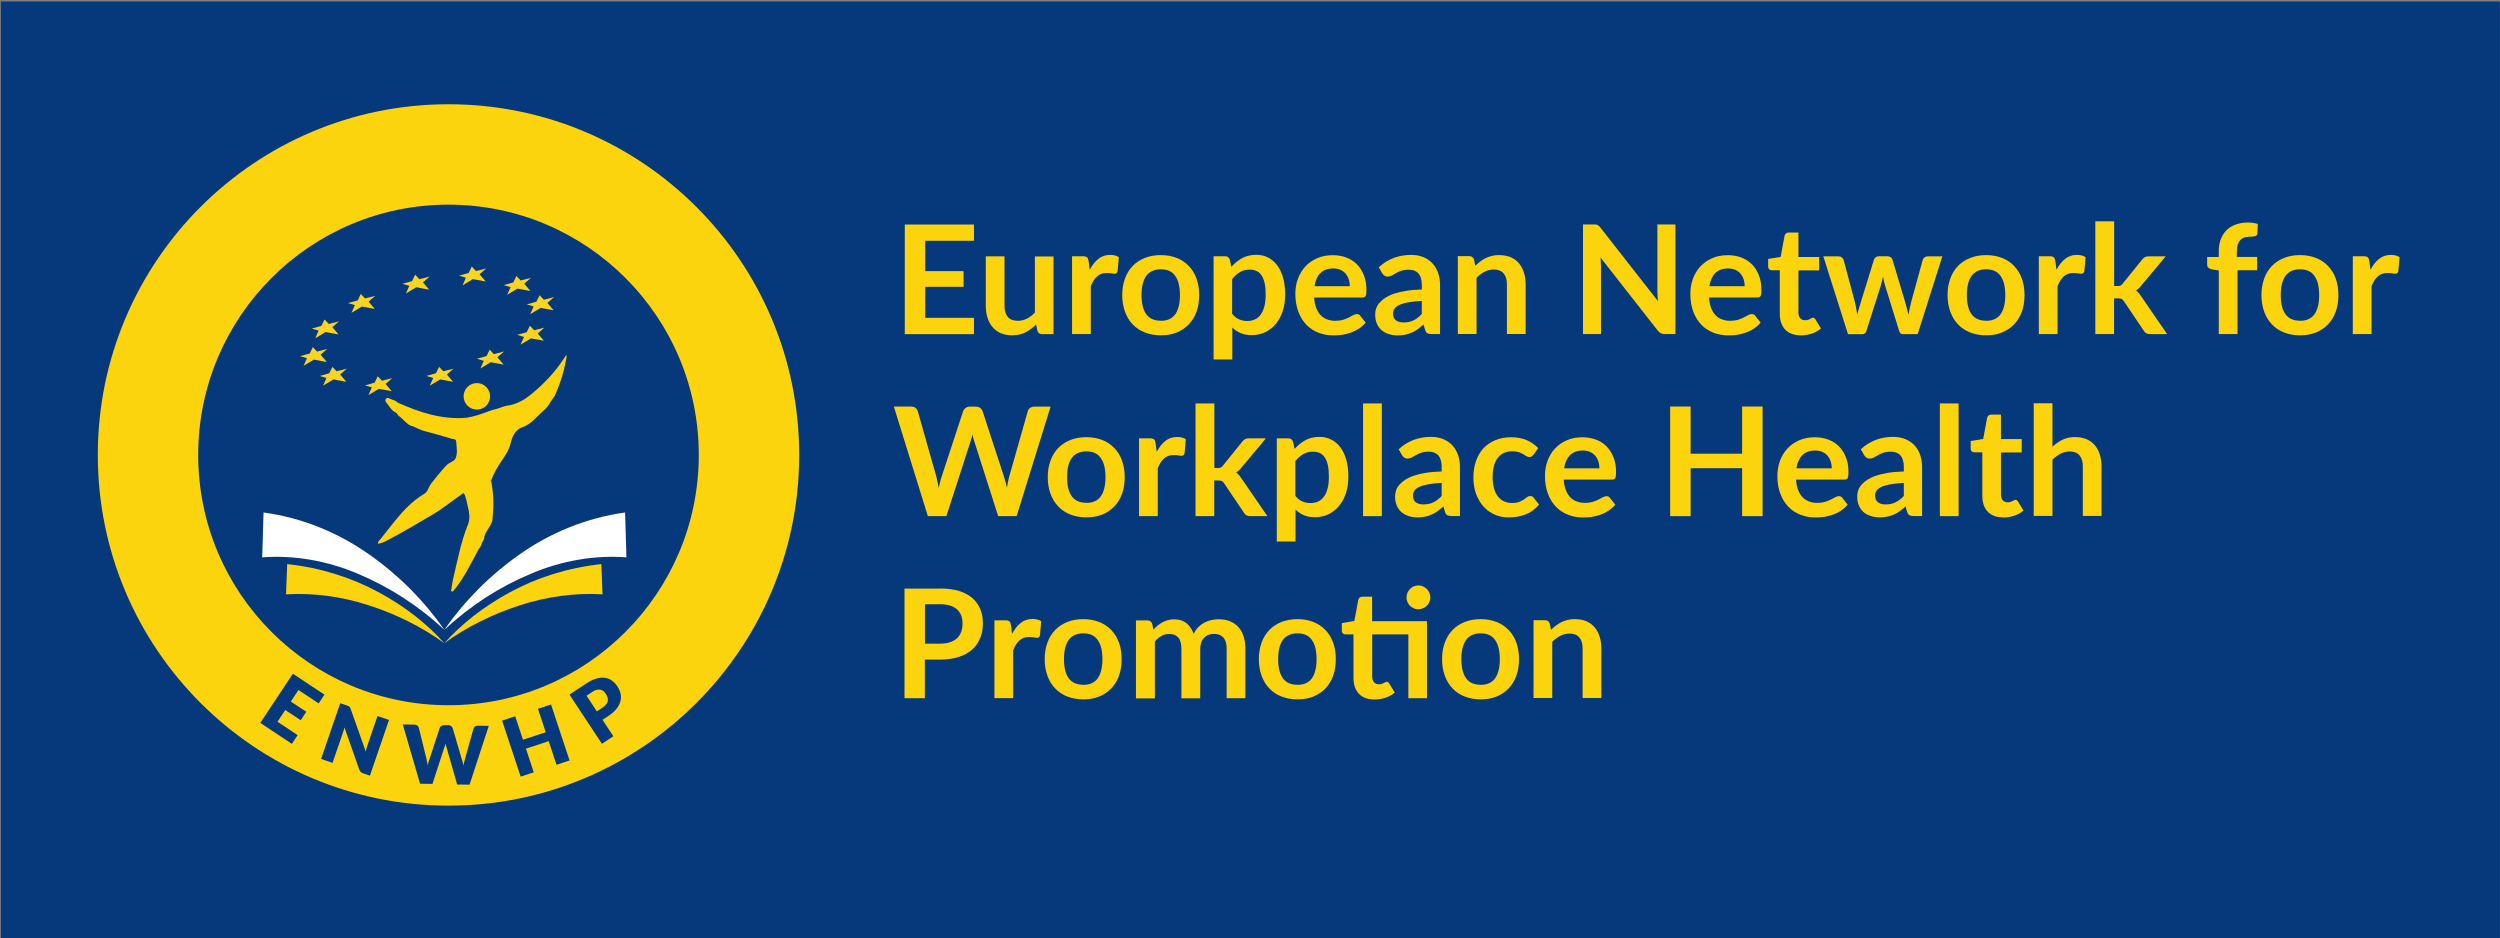 <?xml version="1.0" encoding="UTF-8"?>
<svg id="Layer_1" data-name="Layer 1" xmlns="http://www.w3.org/2000/svg" viewBox="0 0 260.2 97.65">
  <rect x="0" y="0" width="260.2" height="97.65" fill="#808080" stroke="none"/>
  <defs>
    <style>
      .cls-1 {
        fill: #fff;
      }

      .cls-2 {
        fill: #fad420;
      }

      .cls-2, .cls-3 {
        fill-rule: evenodd;
      }

      .cls-4, .cls-3 {
        fill: #fbd40d;
      }

      .cls-5 {
        fill: #06387c;
      }
    </style>
  </defs>
  <rect class="cls-5" x=".09" y=".15" width="260.1" height="98"/>
  <g>
    <path class="cls-5" d="m77.47,47.38c0,16.86-13.67,30.53-30.54,30.53s-30.54-13.67-30.54-30.53,13.67-30.54,30.54-30.54,30.54,13.67,30.54,30.54Z"/>
    <g>
      <path class="cls-4" d="m46.68,10.85c-20.16,0-36.5,16.34-36.5,36.5s16.34,36.5,36.5,36.5,36.5-16.34,36.5-36.5S66.83,10.85,46.68,10.85Zm0,62.55c-14.39,0-26.05-11.66-26.05-26.05s11.67-26.05,26.05-26.05,26.05,11.67,26.05,26.05-11.66,26.05-26.05,26.05Z"/>
      <g>
        <path class="cls-5" d="m31.06,71.82l-.79,1.2,1.61,1.06-.58.88-1.61-1.06-.81,1.22,2.1,1.39-.6.91-3.29-2.18,3.39-5.12,3.29,2.18-.6.91-2.1-1.39Z"/>
        <path class="cls-5" d="m40.49,74.93l-1.99,5.8-.7-.24c-.1-.04-.18-.08-.25-.14-.06-.06-.11-.14-.15-.24l-1.55-4.4c-.02.11-.05.21-.08.31-.03.1-.06.19-.09.27l-1.07,3.11-1.19-.41,1.99-5.8.71.24c.06.02.11.04.15.06.04.02.07.04.1.07.03.03.05.06.07.09.02.04.04.08.06.14l1.57,4.43c.02-.11.05-.23.08-.33.03-.11.06-.21.09-.3l1.05-3.07,1.19.41Z"/>
        <path class="cls-5" d="m50.87,75.56l-2,6.11-1.29-.02-1.09-3.82c-.02-.06-.04-.13-.06-.2-.02-.07-.04-.15-.06-.23-.02.08-.04.15-.06.22-.02.07-.04.14-.07.19l-1.23,3.78-1.29-.02-1.8-6.17,1.2.02c.12,0,.22.03.31.09.08.06.13.13.16.23l.79,3.21c.02.1.05.21.07.33.02.12.05.24.07.38.05-.26.12-.5.2-.7l1.04-3.19c.03-.08.08-.15.17-.21.08-.06.18-.09.3-.09h.42c.12,0,.22.04.3.1.08.06.13.13.17.22l.94,3.22c.07.2.13.42.17.67.03-.13.05-.24.08-.35.03-.11.05-.22.08-.31l.89-3.19c.02-.08.08-.15.16-.21.09-.06.19-.09.3-.09l1.12.02Z"/>
        <path class="cls-5" d="m57.35,73.32l1.93,5.83-1.36.45-.81-2.46-2.37.78.81,2.46-1.36.45-1.93-5.83,1.36-.45.81,2.44,2.37-.78-.81-2.44,1.36-.45Z"/>
        <path class="cls-5" d="m61.08,71.1c.36-.24.7-.4,1.02-.48.32-.09.61-.11.87-.07.27.04.51.13.72.29.21.15.4.35.56.58.17.26.28.52.34.78.06.27.05.53-.02.8-.07.26-.2.52-.41.78-.2.26-.48.5-.83.73l-.62.41,1.13,1.71-1.19.78-3.38-5.12,1.81-1.19Zm1.66,2.52c.31-.21.48-.43.52-.66.04-.24-.03-.49-.21-.75-.08-.12-.16-.21-.26-.29-.1-.07-.21-.12-.32-.14-.12-.02-.24-.02-.38.02-.13.03-.28.1-.42.2l-.62.41,1.07,1.63.62-.41Z"/>
      </g>
      <g>
        <path class="cls-1" d="m38.35,57.66c-3.12-2.2-6.86-3.77-10.92-4.32l-.14,4.67c3.24-.25,6.69.32,9.94,1.7,3.25,1.36,6.35,3.34,9.02,5.85-2.09-3.03-4.76-5.71-7.89-7.9Zm26.71-4.32c-4.06.56-7.8,2.13-10.92,4.32-3.13,2.19-5.8,4.87-7.89,7.9,2.67-2.51,5.77-4.5,9.02-5.85,3.24-1.38,6.69-1.95,9.93-1.7l-.14-4.67Z"/>
        <path class="cls-4" d="m39.38,61.63c-2.72-1.48-5.96-2.54-9.49-2.92l-.12,3.15c2.82-.17,5.81.22,8.64,1.15,2.82.91,5.52,2.25,7.84,3.94-1.81-2.04-4.13-3.85-6.86-5.32Zm23.21-2.92c-3.53.38-6.78,1.44-9.49,2.92-2.72,1.47-5.04,3.28-6.86,5.32,2.32-1.69,5.02-3.03,7.84-3.94,2.82-.93,5.82-1.32,8.63-1.15l-.12-3.15Z"/>
        <g>
          <polygon class="cls-2" points="43.21 28.59 43.65 29.06 44.72 28.78 44.02 29.39 44.67 30.15 43.32 29.9 42.24 30.55 42.6 29.75 41.88 29.54 42.89 29.26 43.21 28.59"/>
          <polygon class="cls-2" points="37.55 30.6 37.99 31.06 39.06 30.79 38.36 31.4 39.01 32.15 37.66 31.91 36.58 32.56 36.94 31.76 36.22 31.54 37.23 31.27 37.55 30.6"/>
          <polygon class="cls-2" points="33.78 33.25 34.22 33.72 35.29 33.44 34.59 34.05 35.24 34.81 33.89 34.56 32.81 35.21 33.16 34.41 32.45 34.2 33.45 33.92 33.78 33.25"/>
          <polygon class="cls-2" points="32.56 36.12 33 36.59 34.07 36.31 33.37 36.92 34.02 37.68 32.67 37.43 31.59 38.08 31.95 37.28 31.23 37.07 32.24 36.79 32.56 36.12"/>
          <polygon class="cls-2" points="34.6 38.18 35.03 38.64 36.1 38.37 35.4 38.98 36.05 39.74 34.7 39.49 33.63 40.14 33.98 39.34 33.27 39.13 34.27 38.85 34.6 38.18"/>
          <polygon class="cls-2" points="39.32 39.16 39.76 39.63 40.83 39.35 40.13 39.96 40.78 40.72 39.43 40.47 38.35 41.12 38.7 40.32 37.99 40.11 38.99 39.83 39.32 39.16"/>
          <polygon class="cls-2" points="45.7 38.18 46.14 38.64 47.21 38.37 46.51 38.98 47.16 39.74 45.81 39.49 44.73 40.14 45.09 39.34 44.37 39.13 45.37 38.85 45.7 38.18"/>
          <polygon class="cls-2" points="50.97 36.39 51.4 36.86 52.47 36.58 51.77 37.19 52.42 37.95 51.07 37.7 50 38.35 50.35 37.56 49.64 37.34 50.64 37.06 50.97 36.39"/>
          <polygon class="cls-2" points="55.15 33.9 55.59 34.37 56.66 34.1 55.96 34.71 56.61 35.46 55.26 35.22 54.18 35.87 54.54 35.07 53.82 34.85 54.82 34.58 55.15 33.9"/>
          <polygon class="cls-2" points="56.16 30.73 56.6 31.2 57.67 30.92 56.97 31.53 57.62 32.29 56.27 32.05 55.19 32.7 55.54 31.9 54.83 31.68 55.83 31.4 56.16 30.73"/>
          <polygon class="cls-2" points="53.75 28.72 54.19 29.19 55.26 28.92 54.56 29.53 55.21 30.29 53.86 30.04 52.78 30.69 53.14 29.89 52.42 29.67 53.42 29.4 53.75 28.72"/>
          <polygon class="cls-2" points="49.1 27.74 49.54 28.21 50.61 27.94 49.91 28.55 50.56 29.3 49.21 29.05 48.14 29.71 48.49 28.91 47.78 28.69 48.78 28.41 49.1 27.74"/>
        </g>
        <g>
          <path class="cls-3" d="m59.01,36.91c-.13.11-.26.31-.26.31l-.03.05c-.96,1.49-2.14,2.71-3.51,3.83-.62.51-1.32.88-2.1,1.07-.37.05-.71.12-1.08.28-.17.05-.25.08-.42.13-.17.04-.51.13-.76.23-.75.29-1.5.54-2.3.67-2.56.21-4.89-.56-7.17-1.58-.23-.27-.59-.27-.87-.44-.12-.07-.25-.06-.35.06-.07.1-.06.22,0,.31.34.39.55.9,1.06,1.13.05.05.09.09.14.14.05.12.13.21.25.26.14.13.28.26.42.39.28.26.54.56.95.62.39.16.74.37,1.15.48.96.25,1.91.52,2.86.81.18.05.48-.02.49.32.04.63.2,1.27-.14,1.87-.15.09-.29.19-.44.28-.13.07-.25.11-.37.25-.47.42-1.63,1.91-1.71,2.02-.14.21-.17.36-.28.53-.08.22-.24.38-.42.49-1.95,1.16-3.16,3.03-4.55,4.73-.1.12-.28.22-.21.45.36-.07.68-.21.99-.38,1.58-.82,3.1-1.75,4.64-2.64,1.14-.67,2.15-1.52,3.24-2.26.21.17.21.48.3.69.17.84.51,1.75.19,2.54-.76,1.88-1.12,3.85-1.58,5.8-.09.39-.13.78-.19,1.17.06.02.11.04.17.06,1.14-1.32,1.87-2.9,2.7-4.42.15-.19.28-.4.34-.65h0s.04-.09.07-.14c.06-.12.16-.23.16-.34h0c0-.64.8-1.26.87-1.99.15-1.62.14-2.64-.2-4.25,0-.08.03.38.02.38h-.02c.69-2,1.76-2.65,2.08-4.02.16-.67.48-1.45,1.22-1.68.89-.28,1.53-1.15,2.23-1.75.31-.27.51-.54.69-.86.09-.13.19-.3.29-.43.18-.2.27-.46.37-.7.43-1.02.75-2.07.95-3.16.07-.23.09-.4.08-.63Z"/>
          <path class="cls-3" d="m49.63,42.63c.76,0,1.38-.62,1.38-1.38s-.62-1.38-1.38-1.38-1.38.62-1.38,1.38.62,1.38,1.38,1.38Z"/>
        </g>
      </g>
    </g>
  </g>
  <g>
    <path class="cls-4" d="m96.3,25.05v3.17h3.99v1.63h-3.99v3.23h5.07v1.7h-7.2v-11.41h7.2v1.69h-5.07Z"/>
    <path class="cls-4" d="m109.65,26.68v8.1h-1.19c-.26,0-.42-.12-.49-.36l-.13-.65c-.33.34-.7.61-1.1.82-.4.21-.87.31-1.41.31-.44,0-.83-.08-1.17-.22-.34-.15-.62-.36-.86-.64-.23-.27-.41-.6-.52-.97-.12-.38-.18-.79-.18-1.24v-5.15h1.95v5.15c0,.49.11.88.34,1.15.23.27.57.41,1.03.41.34,0,.65-.08.95-.22.29-.15.57-.36.84-.62v-5.86h1.95Z"/>
    <path class="cls-4" d="m113.42,28.08c.25-.48.55-.86.9-1.14.35-.28.76-.41,1.23-.41.37,0,.67.08.9.24l-.13,1.46c-.03.09-.06.16-.11.2-.05.04-.12.06-.2.06-.08,0-.2-.01-.35-.04-.16-.03-.31-.04-.45-.04-.22,0-.41.03-.58.09-.17.06-.32.15-.45.27-.13.12-.25.26-.36.43-.1.17-.2.36-.29.58v4.99h-1.95v-8.1h1.14c.2,0,.34.04.42.11.08.07.13.2.16.38l.12.92Z"/>
    <path class="cls-4" d="m120.82,26.55c.6,0,1.15.1,1.64.29.49.19.91.47,1.26.83.35.36.62.79.81,1.31.19.52.28,1.09.28,1.73s-.09,1.22-.28,1.74c-.19.52-.46.96-.81,1.32-.35.36-.77.64-1.26.84s-1.04.29-1.64.29-1.16-.1-1.65-.29c-.49-.19-.92-.47-1.27-.84-.35-.36-.62-.8-.81-1.32-.19-.52-.29-1.09-.29-1.74s.1-1.21.29-1.73c.19-.52.46-.95.81-1.31.35-.36.77-.63,1.27-.83.49-.19,1.04-.29,1.65-.29Zm0,6.84c.67,0,1.17-.23,1.5-.68.32-.45.49-1.12.49-1.99s-.16-1.54-.49-2c-.32-.46-.82-.69-1.5-.69s-1.19.23-1.52.69c-.33.46-.49,1.12-.49,1.99s.16,1.53.49,1.99c.33.46.84.68,1.52.68Z"/>
    <path class="cls-4" d="m128.15,27.78c.33-.37.71-.68,1.13-.91.42-.23.92-.35,1.48-.35.44,0,.85.09,1.21.28.37.18.68.45.95.8.27.35.47.78.62,1.29.14.51.22,1.1.22,1.76,0,.61-.08,1.17-.24,1.68-.16.52-.4.96-.7,1.34-.3.38-.67.67-1.1.89-.43.21-.91.32-1.44.32-.45,0-.84-.07-1.16-.21-.32-.14-.61-.33-.86-.58v3.32h-1.95v-10.74h1.19c.25,0,.42.12.5.36l.16.75Zm.1,4.89c.22.27.46.46.72.57.26.11.54.17.85.17s.56-.06.8-.17c.24-.11.44-.28.6-.51s.29-.51.38-.86c.09-.34.13-.75.13-1.22s-.04-.87-.11-1.2c-.08-.33-.19-.6-.33-.8-.14-.21-.31-.36-.52-.45-.2-.09-.43-.14-.69-.14-.41,0-.75.09-1.03.26-.28.17-.55.41-.81.72v3.63Z"/>
    <path class="cls-4" d="m136.77,30.97c.03.42.11.77.22,1.08.12.3.27.55.46.75s.41.34.67.44c.26.1.55.15.86.15s.59-.04.82-.11c.23-.07.43-.16.6-.24.17-.09.32-.17.45-.24.13-.07.25-.11.37-.11.16,0,.28.06.36.18l.56.71c-.22.25-.46.46-.73.64-.27.17-.55.31-.84.41s-.59.17-.89.22c-.3.04-.6.06-.88.06-.56,0-1.09-.09-1.57-.28-.48-.19-.91-.46-1.26-.83-.36-.37-.64-.82-.84-1.36s-.31-1.16-.31-1.87c0-.55.09-1.07.27-1.56.18-.49.44-.91.77-1.27.33-.36.74-.65,1.22-.86.48-.21,1.02-.32,1.63-.32.51,0,.98.08,1.41.24.43.16.8.4,1.11.71.31.31.55.7.73,1.15.18.46.26.97.26,1.56,0,.29-.03.49-.09.6-.06.1-.18.15-.36.15h-5.01Zm3.72-1.18c0-.25-.04-.49-.11-.71-.07-.22-.18-.42-.32-.59-.14-.17-.32-.3-.54-.4-.22-.1-.47-.15-.76-.15-.56,0-1.01.16-1.33.48-.32.32-.53.78-.62,1.37h3.68Z"/>
    <path class="cls-4" d="m143.51,27.81c.93-.85,2.05-1.28,3.36-1.28.47,0,.9.08,1.27.23.37.16.69.37.95.65.26.28.45.61.59.99.13.38.2.81.2,1.26v5.11h-.88c-.18,0-.33-.03-.43-.08-.1-.06-.18-.17-.24-.34l-.17-.58c-.21.18-.41.35-.6.49-.19.14-.4.26-.61.35s-.44.17-.67.22c-.24.05-.5.08-.79.08-.34,0-.66-.05-.95-.14-.29-.09-.54-.23-.75-.41-.21-.18-.37-.41-.49-.69-.12-.27-.17-.59-.17-.96,0-.21.03-.41.1-.61.07-.2.18-.4.34-.58.16-.18.36-.36.6-.52.25-.16.55-.31.91-.43.36-.12.78-.22,1.26-.3.48-.08,1.03-.12,1.64-.14v-.47c0-.54-.12-.94-.35-1.2-.23-.26-.57-.39-1-.39-.32,0-.58.04-.79.11-.21.07-.39.16-.55.25-.16.09-.3.18-.43.25-.13.07-.27.11-.43.11-.14,0-.25-.04-.35-.11-.09-.07-.17-.15-.23-.25l-.35-.62Zm4.47,3.51c-.56.03-1.04.08-1.42.15-.38.07-.69.16-.92.27s-.4.24-.5.39c-.1.15-.15.31-.15.48,0,.34.1.59.3.73.2.15.47.22.79.22.4,0,.75-.07,1.04-.22.29-.14.58-.36.86-.66v-1.37Z"/>
    <path class="cls-4" d="m153.54,27.67c.16-.16.34-.31.52-.45.18-.14.37-.26.58-.36.2-.1.42-.17.65-.23.23-.06.48-.08.76-.08.44,0,.83.08,1.18.22.34.15.63.36.86.63.23.27.4.59.52.97.12.38.18.79.18,1.24v5.15h-1.95v-5.15c0-.49-.11-.88-.34-1.15-.23-.27-.57-.41-1.03-.41-.34,0-.65.08-.95.23-.29.15-.57.36-.84.62v5.86h-1.95v-8.1h1.19c.25,0,.42.12.5.36l.13.64Z"/>
    <path class="cls-4" d="m174.38,23.36v11.41h-1.09c-.17,0-.31-.03-.42-.08s-.22-.15-.33-.28l-5.96-7.61c.03.35.05.67.05.96v7.01h-1.87v-11.41h1.11c.09,0,.17,0,.23.01.07,0,.12.02.17.05.05.02.1.06.15.1.05.04.1.1.16.18l5.98,7.64c-.02-.18-.03-.37-.04-.54-.01-.18-.02-.34-.02-.5v-6.94h1.87Z"/>
    <path class="cls-4" d="m177.87,30.97c.03.42.11.77.22,1.08.12.3.27.55.46.75s.41.34.67.44c.26.1.55.15.86.15s.59-.04.82-.11c.23-.07.43-.16.6-.24.17-.09.32-.17.45-.24.13-.07.25-.11.38-.11.16,0,.28.06.36.18l.56.71c-.22.25-.46.46-.73.64s-.55.31-.84.41-.59.17-.89.22c-.3.04-.6.06-.88.06-.56,0-1.09-.09-1.57-.28s-.91-.46-1.26-.83c-.36-.37-.64-.82-.84-1.36s-.31-1.16-.31-1.87c0-.55.09-1.07.27-1.56.18-.49.44-.91.77-1.27.33-.36.74-.65,1.22-.86.48-.21,1.02-.32,1.63-.32.51,0,.98.08,1.41.24.43.16.8.4,1.11.71.31.31.55.7.73,1.15.18.46.26.97.26,1.56,0,.29-.03.49-.09.6-.06.1-.18.15-.36.15h-5.01Zm3.72-1.18c0-.25-.04-.49-.11-.71-.07-.22-.18-.42-.32-.59-.14-.17-.32-.3-.54-.4-.22-.1-.47-.15-.76-.15-.56,0-1.01.16-1.33.48-.32.32-.53.78-.62,1.37h3.68Z"/>
    <path class="cls-4" d="m187.42,34.9c-.71,0-1.25-.2-1.62-.6-.38-.4-.56-.95-.56-1.65v-4.52h-.83c-.11,0-.19-.03-.27-.1-.07-.07-.11-.17-.11-.31v-.77l1.3-.21.41-2.21c.03-.11.08-.19.15-.24.07-.06.17-.09.28-.09h1.01v2.55h2.16v1.39h-2.16v4.39c0,.25.06.45.19.59s.29.21.51.21c.12,0,.22-.01.3-.04.08-.03.15-.06.21-.09.06-.03.11-.06.16-.09.05-.03.09-.04.14-.04.06,0,.11.01.14.04.04.03.08.07.12.13l.58.95c-.28.24-.61.42-.98.54-.37.12-.75.18-1.14.18Z"/>
    <path class="cls-4" d="m202.16,26.68l-2.57,8.1h-1.56c-.18,0-.3-.12-.37-.35l-1.45-4.68c-.05-.16-.09-.31-.13-.47-.04-.16-.07-.31-.1-.47-.03.16-.07.32-.11.48-.04.16-.08.32-.13.48l-1.48,4.66c-.06.23-.2.35-.42.35h-1.5l-2.57-8.1h1.55c.14,0,.26.03.36.1.1.07.17.16.2.26l1.16,4.33c.06.24.11.47.15.69.04.23.08.45.11.68.06-.23.12-.45.19-.68.07-.23.14-.46.21-.69l1.34-4.34c.03-.11.09-.19.19-.26.09-.07.2-.1.34-.1h.86c.14,0,.25.03.35.1.1.07.16.16.19.26l1.3,4.34c.07.24.13.47.19.7.06.23.12.46.18.68.07-.45.17-.91.29-1.38l1.19-4.33c.04-.11.1-.19.2-.26.09-.07.21-.1.34-.1h1.48Z"/>
    <path class="cls-4" d="m206.72,26.55c.6,0,1.15.1,1.64.29.49.19.91.47,1.26.83.35.36.62.79.81,1.31.19.52.28,1.09.28,1.73s-.09,1.22-.28,1.74c-.19.52-.46.96-.81,1.32-.35.36-.77.64-1.26.84s-1.04.29-1.64.29-1.16-.1-1.65-.29c-.49-.19-.92-.47-1.27-.84s-.62-.8-.81-1.32c-.19-.52-.29-1.09-.29-1.74s.1-1.21.29-1.73c.19-.52.46-.95.81-1.31.35-.36.77-.63,1.27-.83.49-.19,1.04-.29,1.65-.29Zm0,6.84c.67,0,1.17-.23,1.5-.68.32-.45.49-1.12.49-1.99s-.16-1.54-.49-2-.82-.69-1.5-.69-1.19.23-1.52.69c-.33.46-.49,1.12-.49,1.99s.16,1.53.49,1.99c.33.46.84.68,1.52.68Z"/>
    <path class="cls-4" d="m214.04,28.08c.25-.48.55-.86.9-1.14.35-.28.76-.41,1.23-.41.37,0,.67.08.9.24l-.13,1.46c-.03.09-.06.16-.11.2s-.12.06-.2.06c-.08,0-.2-.01-.35-.04-.16-.03-.31-.04-.45-.04-.22,0-.41.03-.58.09-.17.06-.32.15-.45.27-.13.12-.25.26-.36.43-.1.17-.2.36-.29.58v4.99h-1.95v-8.1h1.14c.2,0,.34.04.42.11.08.07.13.2.16.38l.12.92Z"/>
    <path class="cls-4" d="m220.04,23.05v6.72h.36c.13,0,.24-.02.31-.05.08-.03.15-.1.23-.21l2.01-2.49c.08-.11.18-.19.28-.25.1-.06.24-.09.4-.09h1.78l-2.52,3.01c-.18.24-.37.42-.58.54.11.08.21.17.3.28.09.11.17.22.25.34l2.7,3.93h-1.76c-.15,0-.28-.02-.39-.08-.11-.05-.2-.14-.28-.27l-2.07-3.07c-.07-.12-.15-.2-.23-.24-.08-.04-.2-.06-.36-.06h-.44v3.71h-1.95v-11.73h1.95Z"/>
    <path class="cls-4" d="m230.93,34.78v-6.63l-.7-.11c-.15-.03-.27-.09-.37-.16-.09-.08-.14-.19-.14-.33v-.8h1.21v-.6c0-.46.07-.88.21-1.25.14-.37.34-.68.6-.94.26-.26.58-.46.95-.59s.79-.21,1.26-.21c.37,0,.72.05,1.04.15l-.04.98c0,.07-.03.13-.06.18-.04.04-.09.08-.15.1-.06.02-.13.04-.21.05s-.16.01-.25.01c-.23,0-.44.02-.62.07-.18.05-.34.14-.46.26-.13.12-.22.29-.29.49-.07.2-.1.45-.1.75v.54h2.11v1.39h-2.04v6.64h-1.95Z"/>
    <path class="cls-4" d="m239.39,26.55c.6,0,1.15.1,1.64.29.49.19.91.47,1.26.83.35.36.62.79.81,1.31.19.52.28,1.09.28,1.73s-.09,1.22-.28,1.74c-.19.52-.46.96-.81,1.32-.35.36-.77.64-1.26.84s-1.04.29-1.64.29-1.16-.1-1.65-.29-.92-.47-1.27-.84c-.35-.36-.62-.8-.81-1.32-.19-.52-.29-1.09-.29-1.74s.1-1.21.29-1.73c.19-.52.46-.95.81-1.31.35-.36.77-.63,1.27-.83.49-.19,1.04-.29,1.65-.29Zm0,6.84c.67,0,1.17-.23,1.5-.68.32-.45.49-1.12.49-1.99s-.16-1.54-.49-2c-.32-.46-.82-.69-1.5-.69s-1.19.23-1.52.69c-.33.46-.49,1.12-.49,1.99s.16,1.53.49,1.99c.33.46.84.68,1.52.68Z"/>
    <path class="cls-4" d="m246.72,28.08c.25-.48.55-.86.9-1.14.35-.28.76-.41,1.23-.41.37,0,.67.08.9.24l-.13,1.46c-.03.09-.06.16-.11.2s-.12.06-.2.06c-.08,0-.2-.01-.35-.04-.16-.03-.31-.04-.45-.04-.22,0-.41.03-.58.09-.17.06-.32.15-.45.27-.13.12-.25.26-.36.43-.1.17-.2.36-.29.58v4.99h-1.95v-8.1h1.14c.2,0,.34.04.42.11.08.07.13.2.16.38l.12.92Z"/>
    <path class="cls-4" d="m109.35,42.31l-3.54,11.41h-1.92l-2.49-7.8c-.07-.19-.13-.42-.19-.69-.03.13-.06.26-.09.37-.03.12-.07.22-.1.32l-2.52,7.8h-1.93l-3.54-11.41h1.78c.18,0,.34.04.46.13.12.09.21.2.25.35l1.94,6.83c.04.17.08.35.12.55.04.2.08.4.12.62.04-.22.09-.43.14-.62.05-.19.1-.38.16-.54l2.24-6.83c.04-.12.12-.23.25-.33.12-.1.27-.15.45-.15h.62c.18,0,.33.04.45.13.12.09.2.21.26.35l2.23,6.83c.11.33.21.7.3,1.13.07-.42.14-.79.23-1.13l1.94-6.83c.03-.13.11-.24.24-.34.13-.09.28-.14.46-.14h1.67Z"/>
    <path class="cls-4" d="m113.07,45.5c.6,0,1.15.1,1.64.29.49.19.91.47,1.26.83.35.36.62.79.81,1.31.19.52.28,1.09.28,1.73s-.09,1.22-.28,1.74c-.19.52-.46.96-.81,1.32-.35.36-.77.64-1.26.84-.49.19-1.04.29-1.64.29s-1.16-.1-1.65-.29-.92-.47-1.27-.84c-.35-.36-.62-.8-.81-1.32-.19-.52-.29-1.09-.29-1.74s.1-1.21.29-1.73c.19-.52.46-.95.81-1.31.35-.36.77-.63,1.27-.83.49-.19,1.04-.29,1.65-.29Zm0,6.84c.67,0,1.17-.23,1.5-.68.32-.45.49-1.12.49-1.99s-.16-1.54-.49-2c-.32-.46-.82-.69-1.5-.69s-1.19.23-1.52.69c-.33.46-.49,1.12-.49,1.99s.16,1.53.49,1.99c.33.46.84.68,1.52.68Z"/>
    <path class="cls-4" d="m120.39,47.03c.25-.48.55-.86.9-1.14.35-.28.76-.41,1.23-.41.37,0,.67.08.9.24l-.13,1.46c-.03.09-.06.16-.11.2-.05.04-.12.06-.2.06-.08,0-.2-.01-.35-.04-.16-.03-.31-.04-.45-.04-.22,0-.41.03-.58.09-.17.06-.32.15-.45.27-.13.12-.25.26-.36.43-.1.17-.2.36-.29.58v4.99h-1.95v-8.1h1.14c.2,0,.34.04.42.11.08.07.13.2.16.38l.12.92Z"/>
    <path class="cls-4" d="m126.39,41.99v6.72h.36c.13,0,.24-.02.31-.05.08-.03.15-.1.23-.21l2.01-2.49c.08-.11.18-.19.28-.25.1-.06.24-.09.4-.09h1.78l-2.52,3.01c-.18.24-.37.42-.58.54.11.08.21.17.3.28.09.11.17.22.25.34l2.7,3.93h-1.76c-.15,0-.28-.02-.39-.07-.11-.05-.2-.14-.28-.27l-2.07-3.07c-.07-.12-.15-.2-.23-.24-.08-.04-.2-.06-.36-.06h-.44v3.71h-1.95v-11.73h1.95Z"/>
    <path class="cls-4" d="m134.73,46.73c.33-.37.71-.68,1.13-.91.42-.23.92-.35,1.48-.35.44,0,.85.09,1.21.28.37.18.68.45.95.8.27.35.47.78.62,1.29.14.51.22,1.1.22,1.76,0,.61-.08,1.17-.24,1.68-.16.52-.4.96-.7,1.34-.3.38-.67.67-1.1.89-.43.21-.91.32-1.44.32-.45,0-.84-.07-1.16-.21-.32-.14-.61-.33-.86-.58v3.32h-1.95v-10.74h1.19c.25,0,.42.12.5.36l.16.75Zm.1,4.89c.22.27.46.46.72.57.26.11.54.17.85.17s.56-.06.8-.17c.24-.11.44-.28.6-.51.17-.23.29-.51.38-.86.09-.34.13-.75.13-1.22s-.04-.87-.11-1.2c-.08-.33-.19-.6-.33-.8-.14-.21-.31-.36-.52-.45s-.43-.14-.69-.14c-.41,0-.75.09-1.03.26-.28.17-.55.41-.81.72v3.63Z"/>
    <path class="cls-4" d="m143.82,41.99v11.73h-1.95v-11.73h1.95Z"/>
    <path class="cls-4" d="m145.58,46.75c.93-.85,2.05-1.28,3.36-1.28.47,0,.9.08,1.27.23.37.16.69.37.95.65.26.28.45.61.59.99s.2.81.2,1.26v5.11h-.88c-.18,0-.33-.03-.43-.08-.1-.06-.18-.17-.24-.34l-.17-.58c-.21.18-.41.35-.6.49-.19.14-.4.26-.61.35-.21.09-.44.17-.67.22-.24.05-.5.08-.79.08-.34,0-.66-.05-.95-.14-.29-.09-.54-.23-.75-.41-.21-.18-.37-.41-.49-.69-.12-.27-.17-.59-.17-.96,0-.21.03-.41.1-.61.07-.2.18-.4.34-.58.16-.18.36-.36.6-.52.25-.16.55-.31.91-.43.36-.12.78-.22,1.26-.3.48-.08,1.03-.12,1.64-.14v-.47c0-.54-.12-.94-.35-1.2-.23-.26-.57-.39-1-.39-.32,0-.58.04-.79.11-.21.07-.39.16-.55.25-.16.09-.3.18-.43.25-.13.07-.27.11-.43.11-.14,0-.25-.04-.35-.11s-.17-.15-.23-.25l-.35-.62Zm4.47,3.51c-.56.03-1.04.08-1.42.15-.38.07-.69.16-.92.27s-.4.24-.5.39c-.1.15-.15.31-.15.48,0,.34.1.59.3.73.2.15.47.22.79.22.4,0,.75-.07,1.04-.22.29-.14.58-.36.86-.66v-1.37Z"/>
    <path class="cls-4" d="m159.58,47.34c-.06.07-.11.13-.17.17-.06.04-.14.06-.24.06s-.2-.03-.29-.09c-.09-.06-.21-.13-.34-.21-.13-.08-.29-.14-.47-.21-.18-.06-.41-.09-.67-.09-.34,0-.64.06-.9.19-.26.12-.47.3-.64.53-.17.23-.3.51-.38.84-.08.33-.13.7-.13,1.12s.05.82.14,1.15c.09.34.22.62.4.85.17.23.38.4.63.52.25.12.53.18.84.18s.56-.04.75-.11c.19-.08.35-.16.49-.25.13-.09.25-.18.34-.25.1-.08.21-.11.33-.11.16,0,.28.06.36.18l.56.71c-.22.25-.45.46-.7.64s-.51.31-.79.41c-.27.1-.55.17-.84.22-.29.04-.57.06-.86.06-.5,0-.97-.09-1.41-.28-.44-.19-.83-.46-1.16-.82-.33-.36-.59-.8-.79-1.31-.19-.52-.29-1.11-.29-1.77,0-.59.09-1.15.26-1.65.17-.51.42-.95.75-1.32.33-.37.74-.66,1.23-.87.49-.21,1.05-.32,1.69-.32s1.14.1,1.59.29c.46.19.86.47,1.23.84l-.51.71Z"/>
    <path class="cls-4" d="m162.75,49.92c.03.42.11.77.22,1.08.12.3.27.55.46.75.19.2.41.34.67.44.26.1.55.15.86.15s.59-.04.82-.11c.23-.07.43-.16.6-.24.17-.09.32-.17.45-.24.13-.07.25-.11.37-.11.16,0,.28.06.36.18l.56.71c-.22.25-.46.46-.73.64-.27.17-.55.31-.84.41-.29.1-.59.17-.89.22-.3.04-.6.06-.88.06-.56,0-1.09-.09-1.57-.28-.48-.19-.91-.46-1.26-.83-.36-.37-.64-.82-.84-1.36s-.31-1.16-.31-1.87c0-.55.09-1.07.27-1.56.18-.49.44-.91.77-1.27.33-.36.74-.65,1.22-.86.48-.21,1.02-.32,1.63-.32.51,0,.98.08,1.41.24.43.16.8.4,1.11.71.31.31.55.7.73,1.15.18.46.26.97.26,1.56,0,.29-.03.49-.09.6-.06.1-.18.15-.36.15h-5.01Zm3.72-1.18c0-.25-.04-.49-.11-.71-.07-.22-.18-.42-.32-.59-.14-.17-.32-.3-.54-.4-.22-.1-.47-.15-.76-.15-.56,0-1.01.16-1.33.48-.32.32-.53.78-.62,1.37h3.68Z"/>
    <path class="cls-4" d="m183.45,42.31v11.41h-2.13v-4.99h-5.36v4.99h-2.13v-11.41h2.13v4.91h5.36v-4.91h2.13Z"/>
    <path class="cls-4" d="m186.93,49.92c.03.42.11.77.22,1.08.12.3.27.55.46.75s.41.34.67.44c.26.1.55.15.86.15s.59-.04.82-.11c.23-.07.43-.16.6-.24.17-.09.32-.17.45-.24.13-.07.25-.11.38-.11.16,0,.28.06.36.18l.56.71c-.22.25-.46.46-.73.64s-.55.31-.84.41c-.29.1-.59.17-.89.22-.3.04-.6.06-.88.06-.56,0-1.09-.09-1.57-.28-.48-.19-.91-.46-1.26-.83-.36-.37-.64-.82-.84-1.36-.21-.54-.31-1.16-.31-1.87,0-.55.09-1.07.27-1.56.18-.49.44-.91.77-1.27.33-.36.74-.65,1.22-.86.48-.21,1.02-.32,1.63-.32.51,0,.98.08,1.41.24.43.16.8.4,1.11.71.31.31.55.7.73,1.15.18.46.26.97.26,1.56,0,.29-.03.49-.09.6-.06.1-.18.15-.36.15h-5.01Zm3.72-1.18c0-.25-.04-.49-.11-.71-.07-.22-.18-.42-.32-.59-.14-.17-.32-.3-.54-.4-.22-.1-.47-.15-.76-.15-.56,0-1.01.16-1.33.48-.32.32-.53.78-.62,1.37h3.68Z"/>
    <path class="cls-4" d="m193.68,46.75c.93-.85,2.05-1.28,3.36-1.28.47,0,.9.08,1.27.23.37.16.69.37.95.65.26.28.45.61.59.99.13.38.2.81.2,1.26v5.11h-.88c-.18,0-.33-.03-.43-.08s-.18-.17-.24-.34l-.17-.58c-.21.18-.41.35-.6.49s-.4.26-.61.35c-.21.09-.44.17-.67.22-.24.05-.5.08-.79.08-.34,0-.66-.05-.95-.14-.29-.09-.54-.23-.75-.41-.21-.18-.37-.41-.49-.69-.12-.27-.17-.59-.17-.96,0-.21.03-.41.1-.61.07-.2.18-.4.34-.58.16-.18.36-.36.6-.52.25-.16.55-.31.91-.43.36-.12.78-.22,1.26-.3.48-.08,1.03-.12,1.64-.14v-.47c0-.54-.12-.94-.35-1.2-.23-.26-.57-.39-1-.39-.32,0-.58.04-.79.11-.21.07-.39.16-.55.25-.16.09-.3.18-.43.25-.13.07-.27.11-.43.11-.14,0-.25-.04-.35-.11-.09-.07-.17-.15-.23-.25l-.35-.62Zm4.47,3.51c-.56.03-1.04.08-1.42.15-.38.07-.69.16-.92.27s-.4.24-.5.39c-.1.15-.15.31-.15.48,0,.34.1.59.3.73.2.15.47.22.79.22.4,0,.75-.07,1.04-.22.29-.14.58-.36.86-.66v-1.37Z"/>
    <path class="cls-4" d="m203.85,41.99v11.73h-1.95v-11.73h1.95Z"/>
    <path class="cls-4" d="m208.5,53.85c-.71,0-1.25-.2-1.62-.6-.38-.4-.56-.95-.56-1.65v-4.52h-.83c-.11,0-.19-.03-.27-.1-.07-.07-.11-.17-.11-.31v-.77l1.3-.21.41-2.21c.03-.11.08-.19.15-.24.07-.06.17-.09.28-.09h1.01v2.55h2.16v1.39h-2.16v4.39c0,.25.06.45.19.59.12.14.29.21.51.21.12,0,.22-.01.3-.04.08-.03.15-.06.21-.09.06-.03.11-.06.16-.09.05-.03.09-.04.14-.04.06,0,.11.01.14.04.04.03.08.07.12.13l.58.95c-.28.24-.61.42-.98.54-.37.12-.75.18-1.14.18Z"/>
    <path class="cls-4" d="m213.62,46.49c.32-.29.66-.53,1.04-.72s.82-.28,1.33-.28c.44,0,.83.08,1.18.22.34.15.63.36.86.63.23.27.4.59.52.97.12.38.18.79.18,1.24v5.15h-1.95v-5.15c0-.49-.11-.88-.34-1.15-.23-.27-.57-.41-1.03-.41-.34,0-.65.08-.95.23-.29.15-.57.36-.84.62v5.86h-1.95v-11.73h1.95v4.5Z"/>
    <path class="cls-4" d="m97.87,61.25c.76,0,1.42.09,1.98.27.56.18,1.02.43,1.38.75.36.32.63.71.81,1.15.18.45.26.94.26,1.47s-.09,1.06-.28,1.52c-.18.46-.46.86-.83,1.19-.37.33-.83.59-1.39.77-.56.18-1.2.28-1.95.28h-1.59v4.02h-2.12v-11.41h3.71Zm0,5.74c.39,0,.73-.05,1.02-.15.29-.1.53-.24.72-.42.19-.18.34-.4.43-.66s.14-.55.14-.87-.05-.58-.14-.83c-.09-.25-.24-.46-.43-.63-.19-.17-.43-.31-.72-.4-.29-.09-.63-.14-1.03-.14h-1.59v4.1h1.59Z"/>
    <path class="cls-4" d="m105.34,65.97c.25-.48.55-.86.9-1.14s.76-.41,1.23-.41c.37,0,.67.08.9.24l-.13,1.46c-.03.09-.06.16-.11.2-.05.04-.12.06-.2.06-.08,0-.2-.01-.35-.04-.16-.03-.31-.04-.45-.04-.22,0-.41.03-.58.09-.17.06-.32.15-.45.27s-.25.26-.36.43c-.1.17-.2.36-.29.58v4.99h-1.95v-8.1h1.14c.2,0,.34.04.42.11.08.07.13.2.16.38l.12.92Z"/>
    <path class="cls-4" d="m112.75,64.44c.6,0,1.15.1,1.64.29.49.19.91.47,1.26.83.35.36.62.79.81,1.31.19.52.28,1.09.28,1.73s-.09,1.22-.28,1.74c-.19.52-.46.96-.81,1.32-.35.36-.77.64-1.26.84s-1.04.29-1.64.29-1.16-.1-1.65-.29c-.49-.19-.92-.47-1.27-.84-.35-.36-.62-.8-.81-1.32-.19-.52-.29-1.09-.29-1.74s.1-1.21.29-1.73c.19-.52.46-.95.81-1.31.35-.36.77-.63,1.27-.83.49-.19,1.04-.29,1.65-.29Zm0,6.84c.67,0,1.17-.23,1.5-.68.32-.45.49-1.12.49-1.99s-.16-1.54-.49-2c-.32-.46-.82-.69-1.5-.69s-1.19.23-1.52.69c-.33.46-.49,1.12-.49,1.99s.16,1.53.49,1.99c.33.46.84.68,1.52.68Z"/>
    <path class="cls-4" d="m118.23,72.67v-8.1h1.19c.25,0,.42.12.5.36l.13.6c.14-.16.29-.3.45-.43.16-.13.32-.24.5-.34.18-.09.37-.17.57-.22.2-.06.42-.08.67-.08.51,0,.93.14,1.26.41.33.28.57.64.74,1.1.13-.27.28-.5.47-.69.19-.19.4-.35.62-.47.23-.12.47-.21.72-.27.26-.06.51-.09.77-.09.45,0,.84.07,1.19.21.35.14.64.34.88.6.24.26.42.58.54.96.12.38.19.81.19,1.3v5.15h-1.95v-5.15c0-.52-.11-.9-.34-1.16-.23-.26-.56-.39-.99-.39-.2,0-.39.03-.56.1-.17.07-.32.17-.45.3-.13.13-.23.29-.3.49-.07.19-.11.42-.11.67v5.15h-1.96v-5.15c0-.54-.11-.94-.33-1.18-.22-.25-.54-.37-.96-.37-.28,0-.55.07-.79.21-.24.14-.47.33-.68.57v5.93h-1.95Z"/>
    <path class="cls-4" d="m135.04,64.44c.6,0,1.15.1,1.64.29.49.19.91.47,1.26.83.35.36.62.79.81,1.31.19.52.28,1.09.28,1.73s-.09,1.22-.28,1.74c-.19.52-.46.96-.81,1.32-.35.36-.77.64-1.26.84s-1.04.29-1.64.29-1.16-.1-1.65-.29c-.49-.19-.92-.47-1.27-.84-.35-.36-.62-.8-.81-1.32-.19-.52-.29-1.09-.29-1.74s.1-1.21.29-1.73c.19-.52.46-.95.81-1.31.35-.36.77-.63,1.27-.83.49-.19,1.04-.29,1.65-.29Zm0,6.84c.67,0,1.17-.23,1.5-.68.32-.45.49-1.12.49-1.99s-.16-1.54-.49-2c-.32-.46-.82-.69-1.5-.69s-1.19.23-1.52.69c-.33.46-.49,1.12-.49,1.99s.16,1.53.49,1.99c.33.46.84.68,1.52.68Z"/>
    <path class="cls-4" d="m148.53,72.67h-1.95v-6.64h-3.76v4.39c0,.25.06.45.19.59.12.14.29.21.51.21.12,0,.22-.01.3-.04.08-.03.15-.06.21-.09.06-.03.11-.06.16-.09.05-.03.09-.04.14-.04.06,0,.11.01.14.04.04.03.08.07.12.13l.58.95c-.28.24-.61.42-.98.54-.37.12-.75.18-1.14.18-.71,0-1.25-.2-1.62-.6-.38-.4-.56-.95-.56-1.65v-4.52h-.83c-.11,0-.19-.03-.27-.1-.07-.07-.11-.17-.11-.31v-.77l1.3-.22.41-2.2c.03-.11.08-.19.15-.24.07-.06.17-.09.28-.09h1.01v2.55h5.71v8.03Zm.34-10.49c0,.17-.03.33-.1.48s-.16.28-.27.39c-.11.11-.25.2-.4.26-.16.07-.32.1-.49.1s-.33-.03-.47-.1c-.15-.07-.28-.15-.39-.26s-.2-.24-.26-.39c-.07-.15-.1-.31-.1-.48s.03-.34.1-.49c.07-.15.15-.28.26-.39.11-.11.24-.2.39-.27.15-.07.31-.1.47-.1s.34.03.49.1c.16.07.29.16.4.27.11.11.2.24.27.39s.1.31.1.49Z"/>
    <path class="cls-4" d="m154.11,64.44c.6,0,1.15.1,1.64.29.49.19.91.47,1.26.83.35.36.62.79.81,1.31.19.52.28,1.09.28,1.73s-.09,1.22-.28,1.74c-.19.52-.46.96-.81,1.32-.35.36-.77.64-1.26.84s-1.04.29-1.64.29-1.16-.1-1.65-.29c-.49-.19-.92-.47-1.27-.84-.35-.36-.62-.8-.81-1.32-.19-.52-.29-1.09-.29-1.74s.1-1.21.29-1.73c.19-.52.46-.95.81-1.31.35-.36.77-.63,1.27-.83.49-.19,1.04-.29,1.65-.29Zm0,6.84c.67,0,1.17-.23,1.5-.68.32-.45.49-1.12.49-1.99s-.16-1.54-.49-2c-.32-.46-.82-.69-1.5-.69s-1.19.23-1.52.69c-.33.46-.49,1.12-.49,1.99s.16,1.53.49,1.99c.33.46.84.68,1.52.68Z"/>
    <path class="cls-4" d="m161.42,65.56c.16-.16.34-.31.52-.45.18-.14.37-.26.58-.36.2-.1.42-.17.65-.23.23-.06.48-.08.76-.08.44,0,.83.07,1.18.22.34.15.63.36.86.63.23.27.4.59.52.97.12.38.18.79.18,1.24v5.15h-1.95v-5.15c0-.49-.11-.88-.34-1.15-.23-.27-.57-.41-1.03-.41-.34,0-.65.08-.95.23-.29.15-.57.36-.84.62v5.86h-1.95v-8.1h1.19c.25,0,.42.12.5.36l.13.64Z"/>
  </g>
</svg>